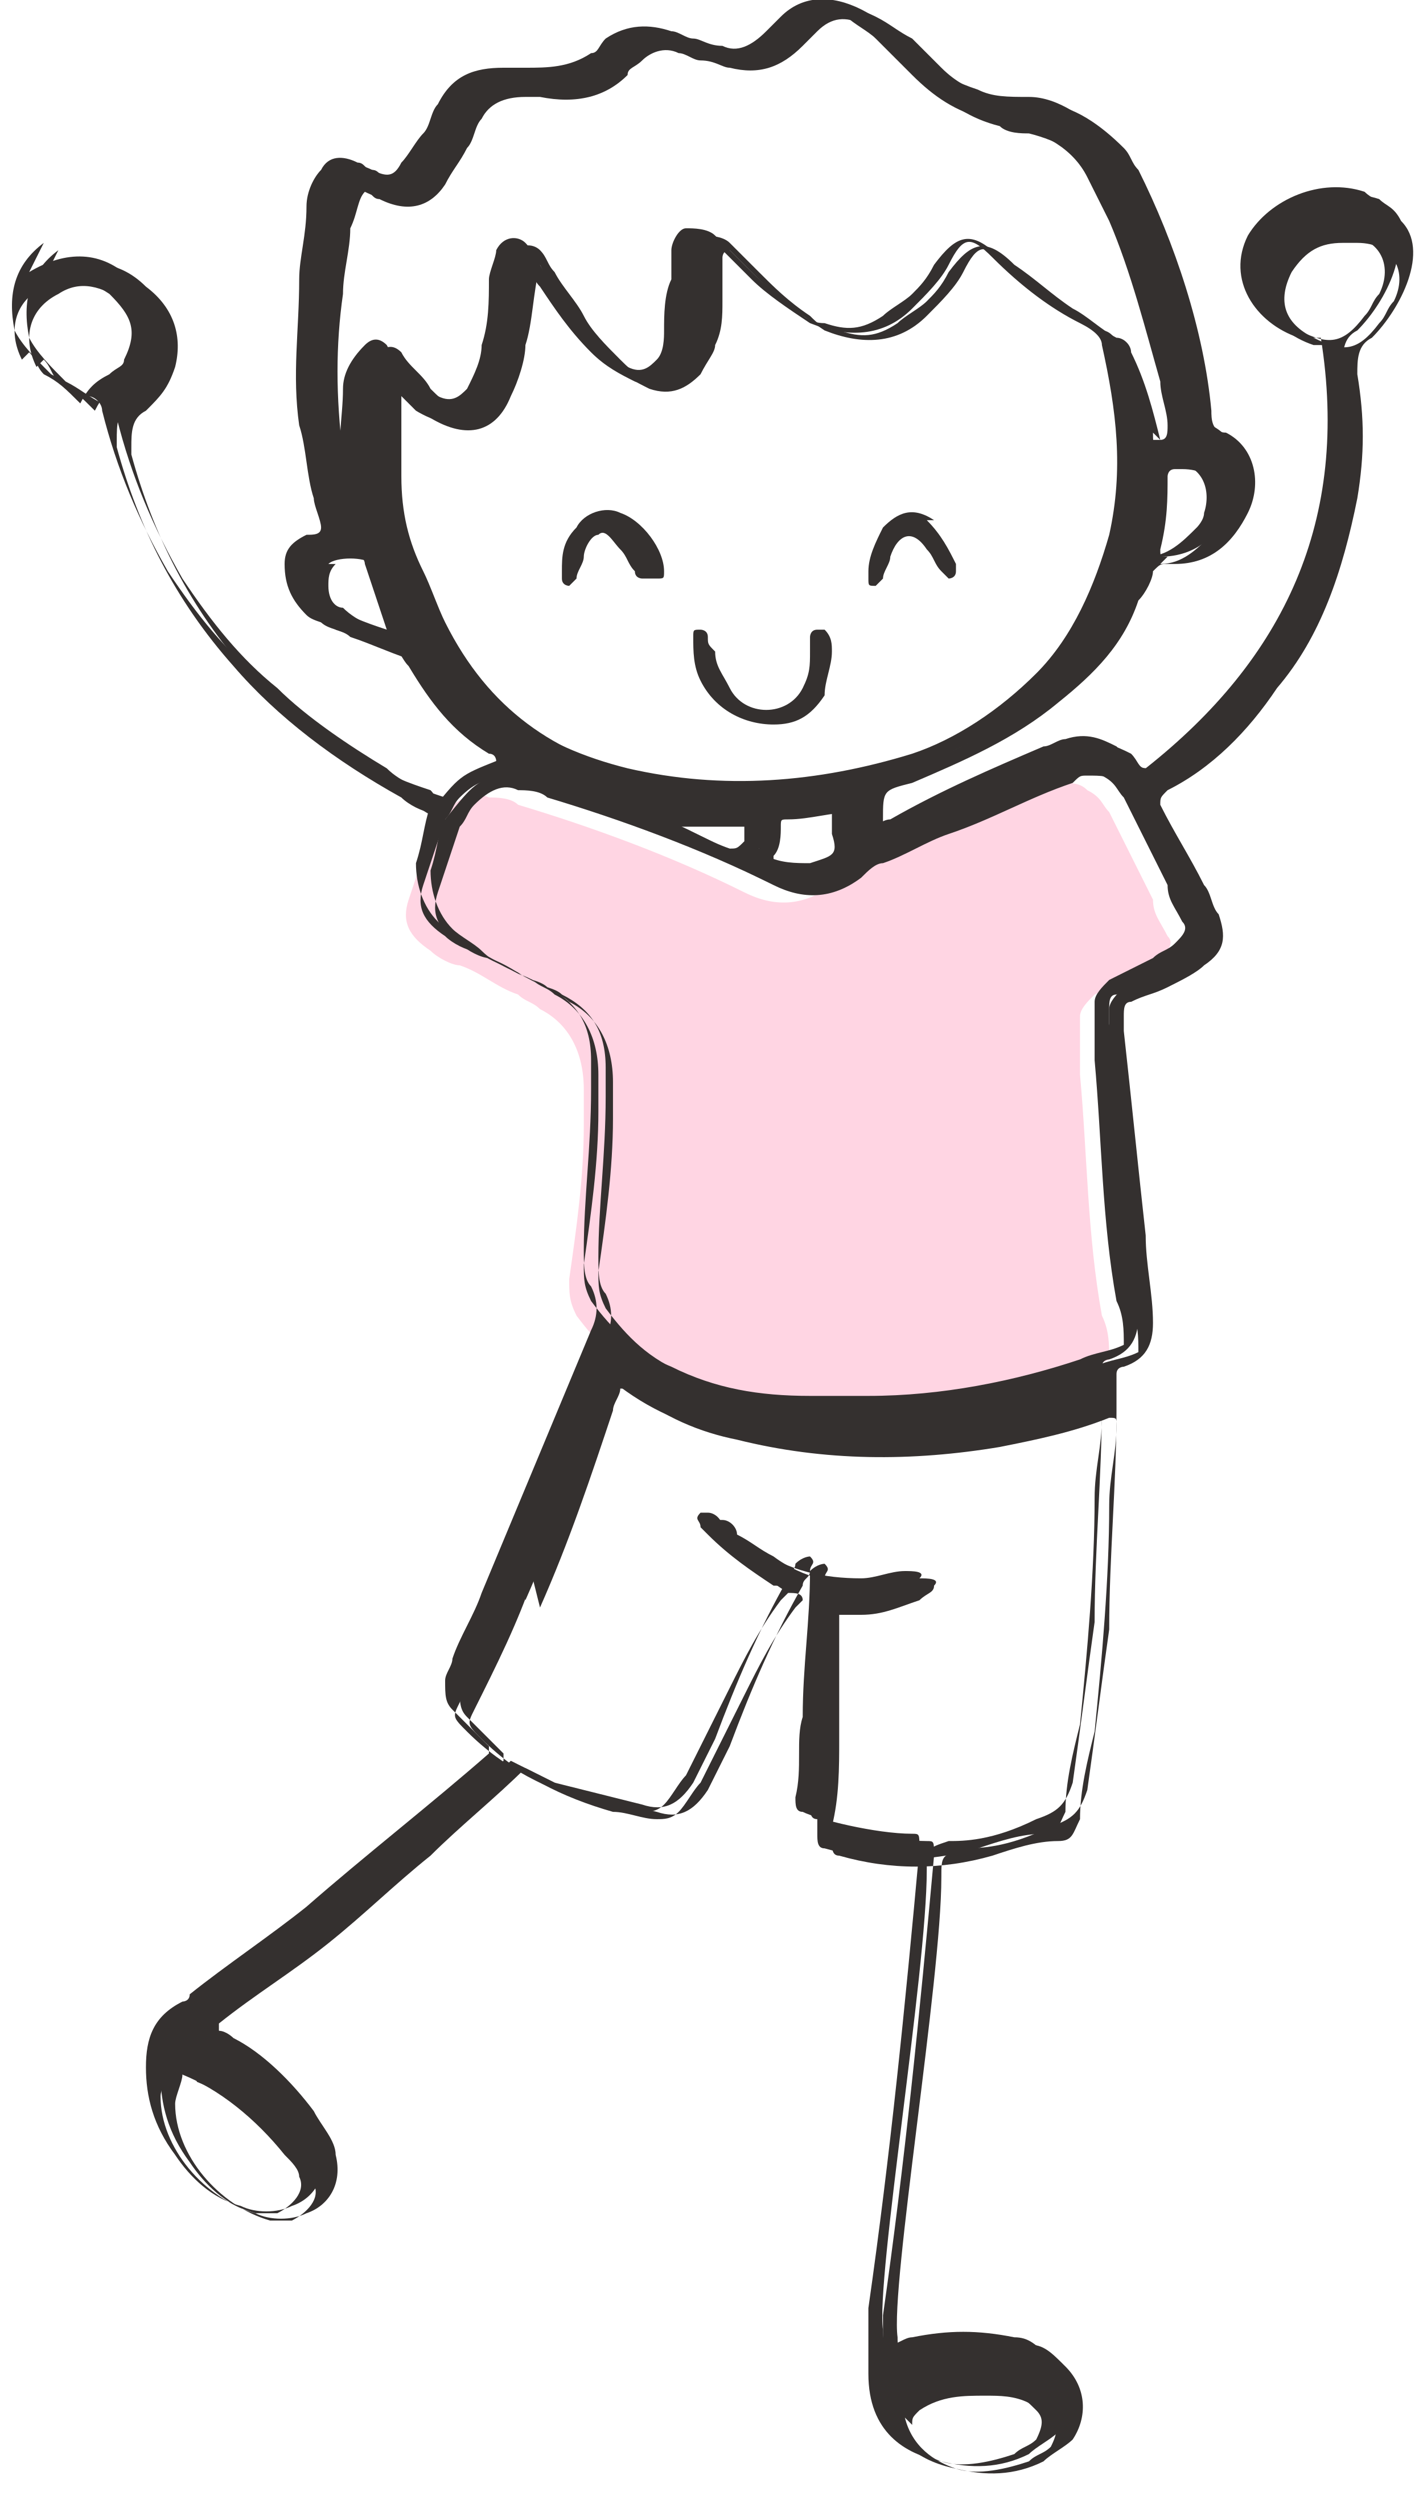 <?xml version="1.0" encoding="UTF-8"?>
<!DOCTYPE svg PUBLIC "-//W3C//DTD SVG 1.1//EN" "http://www.w3.org/Graphics/SVG/1.1/DTD/svg11.dtd">
<!-- Creator: CorelDRAW 2021 (64-Bit) -->
<svg xmlns="http://www.w3.org/2000/svg" xml:space="preserve" width="3.12mm" height="5.481mm" version="1.1" style="shape-rendering:geometricPrecision; text-rendering:geometricPrecision; image-rendering:optimizeQuality; fill-rule:evenodd; clip-rule:evenodd"
viewBox="0 0 1.95 3.42"
 xmlns:xlink="http://www.w3.org/1999/xlink"
 xmlns:xodm="http://www.corel.com/coreldraw/odm/2003">
 <defs>
  <style type="text/css">
   <![CDATA[
    .fil1 {fill:#34302F;fill-rule:nonzero}
    .fil0 {fill:#FFD5E3;fill-rule:nonzero}
   ]]>
  </style>
 </defs>
 <g id="Layer_x0020_1">
  <path class="fil0" d="M0.59 1.3c0.01,0.01 0.03,0.02 0.04,0.02 0.03,0.01 0.05,0.03 0.08,0.04 0.01,0.01 0.02,0.01 0.03,0.02 0.04,0.02 0.06,0.06 0.06,0.11 0,0.02 0,0.03 0,0.05 -0,0.07 -0.01,0.14 -0.02,0.21 -0,0.02 0,0.03 0.01,0.05 0.03,0.04 0.06,0.07 0.11,0.09 0.06,0.03 0.12,0.04 0.19,0.04 0.03,0 0.05,0 0.08,0 0.1,0 0.2,-0.02 0.29,-0.05 0.02,-0.01 0.04,-0.01 0.06,-0.02 0,-0.02 -0,-0.04 -0.01,-0.06 -0.02,-0.11 -0.02,-0.22 -0.03,-0.33 -0,-0.03 -0,-0.05 -0,-0.08 0,-0.01 0.01,-0.02 0.02,-0.03 0.02,-0.01 0.04,-0.02 0.06,-0.03 0.01,-0.01 0.02,-0.01 0.03,-0.02 0.01,-0.01 0.02,-0.02 0.01,-0.03 -0.01,-0.02 -0.02,-0.03 -0.02,-0.05 -0.02,-0.04 -0.04,-0.08 -0.06,-0.12 -0.01,-0.01 -0.01,-0.02 -0.03,-0.03 -0.01,-0.01 -0.02,-0.01 -0.04,-0.01 -0.01,0 -0.01,0 -0.02,0.01 -0.06,0.02 -0.11,0.05 -0.17,0.07 -0.03,0.01 -0.06,0.03 -0.09,0.04 -0.01,0 -0.02,0.01 -0.03,0.02 -0.04,0.03 -0.08,0.03 -0.12,0.01 -0.1,-0.05 -0.21,-0.09 -0.31,-0.12 -0.01,-0.01 -0.03,-0.01 -0.04,-0.01 -0.02,-0.01 -0.04,0 -0.06,0.02 -0.01,0.01 -0.01,0.02 -0.02,0.03 -0.01,0.03 -0.02,0.06 -0.03,0.09 -0.01,0.03 -0,0.05 0.03,0.07z"/>
  <path class="fil1" d="M0.06 0.38c0.05,-0.03 0.1,-0.03 0.14,0.01 0.04,0.03 0.05,0.07 0.04,0.11 -0.01,0.03 -0.02,0.04 -0.04,0.06 -0.02,0.01 -0.02,0.03 -0.02,0.05 0,0 0,0.01 0,0.01 0.03,0.11 0.08,0.21 0.16,0.3 0.06,0.07 0.14,0.13 0.23,0.18 0.01,0.01 0.03,0.02 0.04,0.02 0.04,-0.05 0.04,-0.05 0.09,-0.07 -0,-0 -0,-0.01 -0.01,-0.01 -0.05,-0.03 -0.08,-0.07 -0.11,-0.12 -0.01,-0.01 -0.01,-0.02 -0.02,-0.02 -0.03,-0.01 -0.05,-0.02 -0.08,-0.03 -0.01,-0.01 -0.03,-0.01 -0.04,-0.02 -0.02,-0.02 -0.03,-0.04 -0.03,-0.07 0,-0.02 0.01,-0.03 0.03,-0.04 0.01,-0 0.02,-0 0.02,-0.01 -0,-0.01 -0.01,-0.03 -0.01,-0.04 -0.01,-0.03 -0.01,-0.07 -0.02,-0.1 -0.01,-0.07 -0,-0.13 0,-0.2 0,-0.03 0.01,-0.06 0.01,-0.1 0,-0.02 0.01,-0.04 0.02,-0.05 0.01,-0.02 0.03,-0.02 0.05,-0.01 0.01,0 0.01,0.01 0.02,0.01 0.02,0.01 0.03,0.01 0.04,-0.01 0.01,-0.01 0.02,-0.03 0.03,-0.04 0.01,-0.01 0.01,-0.03 0.02,-0.04 0.02,-0.04 0.05,-0.05 0.09,-0.05 0.01,0 0.02,0 0.03,0 0.03,0 0.06,-0 0.09,-0.02 0.01,-0 0.01,-0.01 0.02,-0.02 0.03,-0.02 0.06,-0.02 0.09,-0.01 0.01,0 0.02,0.01 0.03,0.01 0.01,0 0.02,0.01 0.04,0.01 0.02,0.01 0.04,0 0.06,-0.02 0.01,-0.01 0.01,-0.01 0.02,-0.02 0.03,-0.03 0.07,-0.03 0.11,-0.01 0.02,0.01 0.03,0.02 0.05,0.03 0.01,0.01 0.03,0.03 0.04,0.04 0.02,0.02 0.04,0.03 0.07,0.04 0.02,0.01 0.04,0.01 0.07,0.01 0.04,0 0.08,0.03 0.11,0.06 0.01,0.01 0.01,0.02 0.02,0.03 0.05,0.1 0.09,0.22 0.1,0.33 0,0.01 0,0.03 0.02,0.03 0.04,0.02 0.05,0.07 0.03,0.11 -0.02,0.04 -0.05,0.07 -0.1,0.07 -0,0 -0.01,0 -0.01,0 -0.01,-0 -0.01,0 -0.02,0.01 -0,0.01 -0.01,0.03 -0.02,0.04 -0.02,0.06 -0.06,0.1 -0.11,0.14 -0.06,0.05 -0.13,0.08 -0.2,0.11 -0.04,0.01 -0.04,0.01 -0.04,0.05 0,0.01 -0,0.01 0,0.02 0.01,0 0.02,-0.01 0.03,-0.01 0.07,-0.04 0.14,-0.07 0.21,-0.1 0.01,-0 0.02,-0.01 0.03,-0.01 0.03,-0.01 0.05,-0 0.07,0.01 0.01,0.01 0.01,0.02 0.02,0.02 0,0 0.01,0.01 0.02,0.01 0.19,-0.15 0.28,-0.34 0.24,-0.59 -0.01,-0 -0.02,-0 -0.03,-0 -0.06,-0.02 -0.1,-0.08 -0.07,-0.14 0.03,-0.05 0.1,-0.08 0.16,-0.06 0.01,0.01 0.02,0.01 0.03,0.03 0.02,0.02 0.02,0.05 0.01,0.08 -0.01,0.03 -0.03,0.06 -0.05,0.08 -0.02,0.01 -0.02,0.03 -0.02,0.05 0.01,0.06 0.01,0.11 -0,0.17 -0.02,0.1 -0.05,0.19 -0.11,0.26 -0.04,0.06 -0.09,0.11 -0.15,0.14 -0.01,0.01 -0.01,0.01 -0.01,0.02 0.02,0.04 0.04,0.07 0.06,0.11 0.01,0.01 0.01,0.03 0.02,0.04 0.01,0.03 0.01,0.05 -0.02,0.07 -0.01,0.01 -0.03,0.02 -0.05,0.03 -0.02,0.01 -0.03,0.01 -0.05,0.02 -0.01,0 -0.01,0.01 -0.01,0.02 0,0.01 0,0.01 0,0.02 0.01,0.09 0.02,0.19 0.03,0.28 0,0.04 0.01,0.08 0.01,0.12 0,0.03 -0.01,0.05 -0.04,0.06 -0,0 -0.01,0 -0.01,0.01 0,0.02 0,0.03 -0,0.05 -0,0.1 -0.01,0.2 -0.01,0.3 -0.01,0.07 -0.02,0.15 -0.03,0.22 -0.01,0.03 -0.02,0.04 -0.05,0.05 -0.06,0.03 -0.1,0.03 -0.12,0.03 -0.03,0.01 -0.03,0.01 -0.03,0.04 0,0.14 -0.07,0.56 -0.06,0.63 0,0.01 -0,0.02 0.01,0.02 0.01,-0 0.02,-0.01 0.03,-0.01 0.05,-0.01 0.09,-0.01 0.14,0 0.02,0 0.03,0.01 0.05,0.03 0.03,0.03 0.03,0.07 0.01,0.1 -0.01,0.01 -0.03,0.02 -0.04,0.03 -0.04,0.02 -0.08,0.02 -0.12,0.01 -0.05,-0.01 -0.1,-0.04 -0.1,-0.12 0,-0.01 -0,-0.01 -0,-0.02 -0,-0.02 -0,-0.05 0,-0.07 0.03,-0.21 0.05,-0.41 0.07,-0.63 0,-0.02 0,-0.02 -0.01,-0.02 -0.05,-0 -0.13,-0.02 -0.15,-0.03 -0.01,-0 -0.01,-0.01 -0.01,-0.02 0.01,-0.04 0,-0.08 0.01,-0.11 0,-0.07 0.01,-0.13 0.01,-0.2 0,-0.01 0.01,-0.01 -0,-0.02 -0,-0 -0.01,0 -0.02,0.01 -0,0.01 -0.01,0.01 -0.01,0.02 -0.04,0.07 -0.07,0.14 -0.1,0.22 -0.01,0.02 -0.02,0.04 -0.03,0.06 -0.02,0.03 -0.04,0.04 -0.07,0.03 -0.04,-0.01 -0.08,-0.02 -0.12,-0.03 -0.02,-0.01 -0.04,-0.02 -0.06,-0.03 -0.04,0.04 -0.09,0.08 -0.13,0.12 -0.05,0.04 -0.09,0.08 -0.14,0.12 -0.05,0.04 -0.1,0.07 -0.15,0.11 0,0 0,0 0,0.01 0.01,0 0.02,0.01 0.02,0.01 0.04,0.02 0.08,0.06 0.11,0.1 0.01,0.02 0.03,0.04 0.03,0.06 0.01,0.04 -0.01,0.07 -0.04,0.08 -0.02,0.01 -0.05,0.01 -0.07,0 -0.04,-0.01 -0.07,-0.04 -0.09,-0.07 -0.03,-0.04 -0.04,-0.08 -0.04,-0.12 0,-0.04 0.01,-0.07 0.05,-0.09 0,-0 0.01,-0 0.01,-0.01 0.05,-0.04 0.11,-0.08 0.16,-0.12 0.08,-0.07 0.17,-0.14 0.25,-0.21 0,-0 0,-0 -0,-0.01 -0.01,-0.01 -0.03,-0.03 -0.05,-0.05 -0.01,-0.01 -0.01,-0.02 -0.01,-0.04 0,-0.01 0.01,-0.02 0.01,-0.03 0.01,-0.03 0.03,-0.06 0.04,-0.09 0.05,-0.12 0.1,-0.24 0.15,-0.36 0.01,-0.02 0.01,-0.04 -0,-0.06 -0.01,-0.01 -0.01,-0.03 -0.01,-0.05 0,-0.07 0.01,-0.14 0.01,-0.22 0,-0.01 0,-0.03 0,-0.04 0,-0.05 -0.02,-0.08 -0.06,-0.1 -0.01,-0.01 -0.03,-0.01 -0.04,-0.02 -0.02,-0.01 -0.05,-0.02 -0.07,-0.04 -0.01,-0.01 -0.03,-0.02 -0.04,-0.03 -0.02,-0.02 -0.03,-0.05 -0.03,-0.08 0.01,-0.03 0.01,-0.05 0.02,-0.08 0,-0.01 0.01,-0.01 0,-0.02 -0.03,-0.01 -0.06,-0.02 -0.08,-0.04 -0.05,-0.03 -0.11,-0.07 -0.15,-0.11 -0.05,-0.04 -0.09,-0.09 -0.13,-0.15 -0.04,-0.07 -0.07,-0.14 -0.09,-0.22 -0,-0.01 -0.01,-0.02 -0.02,-0.02 -0.02,-0.01 -0.03,-0.02 -0.05,-0.03 -0.02,-0.02 -0.04,-0.04 -0.05,-0.06 -0.01,-0.05 0,-0.09 0.04,-0.12zm1.83 0.06c0.01,-0.01 0.01,-0.02 0.02,-0.03 0.02,-0.04 -0,-0.08 -0.05,-0.08 -0,-0 -0.01,-0 -0.02,-0 -0.03,0 -0.05,0.01 -0.07,0.04 -0.02,0.04 -0.01,0.07 0.03,0.09 0.04,0.02 0.06,0.02 0.09,-0.02zm-0.65 2.87c0.01,0.04 0.04,0.06 0.07,0.07 0.03,0.01 0.07,0 0.1,-0.01 0.01,-0.01 0.02,-0.01 0.03,-0.02 0.01,-0.02 0.01,-0.03 -0,-0.04 -0.01,-0.01 -0.02,-0.02 -0.03,-0.02 -0.02,-0.01 -0.04,-0.01 -0.06,-0.01 -0.03,-0 -0.06,0 -0.09,0.02 -0.01,0.01 -0.01,0.01 -0.01,0.02zm-0.98 -0.48c-0.01,-0 -0.01,-0 -0.01,0.01 -0,0.01 -0.01,0.03 -0.01,0.04 -0,0.07 0.06,0.14 0.13,0.16 0.01,0 0.02,0 0.03,-0 0.02,-0.01 0.04,-0.03 0.03,-0.05 -0,-0.01 -0.01,-0.02 -0.02,-0.03 -0.04,-0.05 -0.09,-0.09 -0.14,-0.11zm0.2 -2.06c-0.01,0.01 -0.01,0.02 -0.01,0.03 0,0.02 0.01,0.03 0.02,0.03 0.02,0.02 0.05,0.03 0.08,0.04 -0.01,-0.03 -0.02,-0.06 -0.03,-0.09 -0,-0 -0,-0.01 -0.01,-0.01 -0.01,-0.01 -0.05,-0.01 -0.06,-0zm0.05 -0.05c-0,-0 0,-0 -0,-0 -0,-0 -0,-0 -0,0 0,0 0,0 0,0zm1.08 0.05c0.03,-0 0.05,-0.02 0.07,-0.04 0,-0 0.01,-0.01 0.01,-0.02 0.01,-0.03 -0,-0.07 -0.05,-0.07 -0,0 -0.01,0 -0.01,0 -0.01,0 -0.01,0.01 -0.01,0.01 0,0.03 -0,0.06 -0.01,0.1 -0,0.01 0,0.01 0.01,0.01zm-0.01 -0.18c0,0.02 0,0.02 0.03,0.02 0,-0 0,-0 0,-0 0.01,-0 0.01,-0.01 0.01,-0.02 -0,-0.02 -0.01,-0.04 -0.01,-0.06 -0.02,-0.07 -0.04,-0.15 -0.07,-0.22 -0.01,-0.02 -0.02,-0.04 -0.03,-0.06 -0.02,-0.04 -0.06,-0.06 -0.1,-0.07 -0.01,-0 -0.03,-0 -0.04,-0.01 -0.04,-0.01 -0.07,-0.03 -0.1,-0.06 -0.02,-0.02 -0.03,-0.03 -0.05,-0.05 -0.01,-0.01 -0.03,-0.02 -0.04,-0.03 -0.02,-0.01 -0.04,-0.01 -0.06,0.01 -0.01,0.01 -0.01,0.01 -0.02,0.02 -0.03,0.03 -0.06,0.04 -0.1,0.03 -0.01,-0 -0.02,-0.01 -0.04,-0.01 -0.01,-0 -0.02,-0.01 -0.03,-0.01 -0.02,-0.01 -0.04,-0 -0.05,0.01 -0.01,0.01 -0.02,0.01 -0.02,0.02 -0.03,0.03 -0.07,0.04 -0.12,0.03 -0.01,-0 -0.01,-0 -0.02,-0 -0.03,-0 -0.05,0.01 -0.06,0.03 -0.01,0.01 -0.01,0.03 -0.02,0.04 -0.01,0.02 -0.02,0.03 -0.03,0.05 -0.02,0.03 -0.05,0.04 -0.09,0.02 -0.01,-0 -0.01,-0.01 -0.02,-0.01 -0.01,0.01 -0.01,0.03 -0.02,0.05 -0,0.03 -0.01,0.06 -0.01,0.09 -0.01,0.07 -0.01,0.14 0,0.22 0,0.02 0.01,0.04 0.01,0.05 0,0.01 0.01,0.02 0.01,0.03 -0,-0.01 -0,-0.02 -0,-0.04 -0.01,-0.04 -0,-0.08 0,-0.12 0,-0.02 0.01,-0.04 0.03,-0.06 0.01,-0.01 0.02,-0.01 0.03,0 0.01,0.02 0.03,0.03 0.04,0.05 0.01,0.01 0.02,0.02 0.03,0.02 0.02,0.01 0.03,0 0.04,-0.01 0.01,-0.02 0.02,-0.04 0.02,-0.06 0.01,-0.03 0.01,-0.06 0.01,-0.09 0,-0.01 0.01,-0.03 0.01,-0.04 0.01,-0.02 0.03,-0.02 0.04,-0.01 0.01,0.01 0.01,0.02 0.02,0.03 0.01,0.02 0.03,0.04 0.04,0.06 0.01,0.02 0.03,0.04 0.05,0.06 0.01,0.01 0.02,0.02 0.03,0.02 0.02,0.01 0.03,0 0.04,-0.01 0.01,-0.01 0.01,-0.03 0.01,-0.04 0,-0.02 0,-0.05 0.01,-0.07 0,-0.01 0,-0.03 0,-0.04 0,-0.01 0.01,-0.03 0.02,-0.03 0.01,-0 0.03,0 0.04,0.01 0.01,0.01 0.02,0.02 0.04,0.04 0.02,0.02 0.04,0.04 0.07,0.06 0.01,0.01 0.02,0.02 0.04,0.02 0.03,0.01 0.05,0.01 0.08,-0.01 0.01,-0.01 0.03,-0.02 0.04,-0.03 0.01,-0.01 0.02,-0.02 0.03,-0.04 0.03,-0.04 0.05,-0.05 0.09,-0.01 0.03,0.02 0.05,0.04 0.08,0.06 0.02,0.01 0.04,0.03 0.06,0.04 0.01,0 0.02,0.01 0.02,0.02 0.02,0.04 0.03,0.08 0.04,0.12zm-0.31 0.45c0.06,-0.02 0.12,-0.06 0.17,-0.11 0.05,-0.05 0.08,-0.12 0.1,-0.19 0.02,-0.09 0.01,-0.17 -0.01,-0.26 -0,-0.01 -0.01,-0.02 -0.03,-0.03 -0.04,-0.02 -0.08,-0.05 -0.12,-0.09 -0.03,-0.03 -0.04,-0.03 -0.06,0.01 -0.01,0.02 -0.03,0.04 -0.05,0.06 -0.04,0.04 -0.09,0.04 -0.14,0.02 -0.03,-0.02 -0.06,-0.04 -0.08,-0.06 -0.01,-0.01 -0.02,-0.02 -0.04,-0.04 -0,-0 -0.01,-0.01 -0.01,-0.01 -0.01,0 -0.01,0.01 -0.01,0.01 -0,0.02 -0,0.04 -0,0.06 -0,0.02 -0,0.04 -0.01,0.06 -0,0.01 -0.01,0.02 -0.02,0.04 -0.02,0.02 -0.04,0.03 -0.07,0.02 -0.02,-0.01 -0.04,-0.02 -0.06,-0.04 -0.03,-0.03 -0.05,-0.06 -0.07,-0.09 -0.01,-0.01 -0.01,-0.02 -0.02,-0.04 -0.01,0.04 -0.01,0.08 -0.02,0.11 -0,0.02 -0.01,0.05 -0.02,0.07 -0.02,0.05 -0.06,0.06 -0.11,0.03 -0.01,-0.01 -0.02,-0.02 -0.03,-0.03 -0,-0 -0.01,-0.01 -0.01,-0.01 -0,0 -0,0.01 -0,0.01 -0,0.04 -0,0.07 -0,0.11 0,0.05 0.01,0.09 0.03,0.13 0.01,0.02 0.02,0.05 0.03,0.07 0.06,0.12 0.15,0.18 0.27,0.21 0.13,0.03 0.26,0.02 0.39,-0.02zm-0.34 0.09c0.03,0.01 0.06,0.03 0.09,0.04 0.01,0 0.01,0 0.02,-0.01 0,-0.01 0,-0.02 0,-0.02 0,-0.01 -0,-0.01 -0.01,-0.01 -0.03,-0 -0.07,-0 -0.1,-0 -0,0 -0,0 -0,0.01zm0.24 -0.02c-0.03,0 -0.06,0.01 -0.09,0.01 -0.01,0 -0.01,0 -0.01,0.01 -0,0.01 -0,0.03 -0.01,0.04 -0,0.01 0,0.01 0.01,0.01 0.02,0.01 0.04,0.01 0.06,0.01 0.03,-0.01 0.04,-0.01 0.03,-0.04 -0,-0.01 -0,-0.03 -0,-0.04zm-0.44 1.05c-0.02,0.06 -0.05,0.12 -0.08,0.18 -0.01,0.02 -0.01,0.02 0.01,0.04 0.05,0.05 0.11,0.08 0.18,0.1 0.02,0 0.04,0.01 0.06,0.01 0.01,0 0.02,-0 0.03,-0.01 0.01,-0.01 0.02,-0.03 0.03,-0.04 0.02,-0.04 0.04,-0.08 0.06,-0.12 0.02,-0.04 0.04,-0.08 0.07,-0.12 0,-0 0.01,-0.01 0.01,-0.01 -0,-0.01 -0.01,-0.01 -0.02,-0.01 -0.03,-0.02 -0.06,-0.04 -0.09,-0.07 -0,-0 -0.01,-0.01 -0.01,-0.01 -0,-0.01 -0.01,-0.01 -0,-0.02 0,-0 0.01,-0 0.01,-0 0.01,0 0.02,0.01 0.02,0.02 0.02,0.01 0.03,0.02 0.05,0.03 0.04,0.03 0.09,0.04 0.14,0.04 0.02,-0 0.04,-0.01 0.06,-0.01 0.01,-0 0.03,0 0.02,0.01 -0,0.01 -0.01,0.01 -0.02,0.02 -0.03,0.01 -0.05,0.02 -0.08,0.02 -0.01,-0 -0.02,-0 -0.03,-0 0,0.06 0,0.12 -0,0.17 -0,0.04 -0,0.08 -0.01,0.12 -0,0.01 -0,0.01 -0,0.02 -0,0.01 0,0.02 0.01,0.02 0.07,0.02 0.14,0.02 0.21,0 0.03,-0.01 0.06,-0.02 0.09,-0.02 0.02,-0 0.02,-0.01 0.03,-0.03 0,-0.04 0.01,-0.08 0.02,-0.12 0.01,-0.1 0.02,-0.21 0.02,-0.31 0,-0.04 0.01,-0.07 0.01,-0.11 0,-0.01 -0,-0.01 -0.01,-0.01 -0.05,0.02 -0.1,0.03 -0.15,0.04 -0.12,0.02 -0.24,0.02 -0.36,-0.01 -0.05,-0.01 -0.1,-0.03 -0.15,-0.07 -0,-0 -0,-0 -0.01,-0 -0,0.01 -0.01,0.02 -0.01,0.03 -0.03,0.09 -0.06,0.18 -0.1,0.27zm-0.1 -0.87c0.01,0.01 0.03,0.02 0.04,0.02 0.03,0.01 0.05,0.03 0.08,0.04 0.01,0.01 0.02,0.01 0.03,0.02 0.04,0.02 0.06,0.06 0.06,0.11 0,0.02 0,0.03 0,0.05 -0,0.07 -0.01,0.14 -0.02,0.21 -0,0.02 0,0.03 0.01,0.05 0.03,0.04 0.06,0.07 0.11,0.09 0.06,0.03 0.12,0.04 0.19,0.04 0.03,0 0.05,0 0.08,0 0.1,0 0.2,-0.02 0.29,-0.05 0.02,-0.01 0.04,-0.01 0.06,-0.02 0,-0.02 -0,-0.04 -0.01,-0.06 -0.02,-0.11 -0.02,-0.22 -0.03,-0.33 -0,-0.03 -0,-0.05 -0,-0.08 0,-0.01 0.01,-0.02 0.02,-0.03 0.02,-0.01 0.04,-0.02 0.06,-0.03 0.01,-0.01 0.02,-0.01 0.03,-0.02 0.01,-0.01 0.02,-0.02 0.01,-0.03 -0.01,-0.02 -0.02,-0.03 -0.02,-0.05 -0.02,-0.04 -0.04,-0.08 -0.06,-0.12 -0.01,-0.01 -0.01,-0.02 -0.03,-0.03 -0.01,-0.01 -0.02,-0.01 -0.04,-0.01 -0.01,0 -0.01,0 -0.02,0.01 -0.06,0.02 -0.11,0.05 -0.17,0.07 -0.03,0.01 -0.06,0.03 -0.09,0.04 -0.01,0 -0.02,0.01 -0.03,0.02 -0.04,0.03 -0.08,0.03 -0.12,0.01 -0.1,-0.05 -0.21,-0.09 -0.31,-0.12 -0.01,-0.01 -0.03,-0.01 -0.04,-0.01 -0.02,-0.01 -0.04,0 -0.06,0.02 -0.01,0.01 -0.01,0.02 -0.02,0.03 -0.01,0.03 -0.02,0.06 -0.03,0.09 -0.01,0.03 -0,0.05 0.03,0.07zm-0.57 -0.8c0.01,0.01 0.01,0.02 0.02,0.03 0.02,0.01 0.03,0.02 0.05,0.04 0.01,-0.02 0.02,-0.03 0.04,-0.04 0.01,-0.01 0.02,-0.01 0.02,-0.02 0.02,-0.04 0.01,-0.06 -0.02,-0.09 -0.03,-0.02 -0.06,-0.03 -0.09,-0.01 -0.04,0.02 -0.05,0.06 -0.03,0.1z"/>
  <path class="fil1" d="M0.96 0.93c-0.01,-0.02 -0.01,-0.04 -0.01,-0.06 0,-0.01 0,-0.01 0.01,-0.01 0,-0 0.01,0 0.01,0.01 0,0.01 0,0.01 0.01,0.02 0,0.02 0.01,0.03 0.02,0.05 0.01,0.02 0.03,0.03 0.05,0.03 0.02,0 0.04,-0.01 0.05,-0.03 0.01,-0.02 0.01,-0.03 0.01,-0.05 -0,-0.01 -0,-0.01 0,-0.02 0,-0 0,-0.01 0.01,-0.01 0,0 0.01,0 0.01,0 0.01,0.01 0.01,0.02 0.01,0.03 0,0.02 -0.01,0.04 -0.01,0.06 -0.02,0.03 -0.04,0.04 -0.07,0.04 -0.04,-0 -0.08,-0.02 -0.1,-0.06z"/>
  <path class="fil1" d="M0.88 0.79c-0,0 -0.01,-0 -0.01,-0.01 -0.01,-0.01 -0.01,-0.02 -0.02,-0.03 -0.01,-0.01 -0.02,-0.03 -0.03,-0.02 -0.01,0 -0.02,0.02 -0.02,0.03 -0,0.01 -0.01,0.02 -0.01,0.03 -0,0 -0.01,0.01 -0.01,0.01 -0,-0 -0.01,-0 -0.01,-0.01 -0,-0 -0,-0.01 -0,-0.01 0,-0.02 0,-0.04 0.02,-0.06 0.01,-0.02 0.04,-0.03 0.06,-0.02 0.03,0.01 0.06,0.05 0.06,0.08 0,0.01 -0,0.01 -0.01,0.01z"/>
  <path class="fil1" d="M1.27 0.71c0.02,0.02 0.03,0.04 0.04,0.06 0,0 0,0.01 -0,0.01 -0,0.01 -0.01,0.01 -0.01,0.01 -0,-0 -0.01,-0.01 -0.01,-0.01 -0.01,-0.01 -0.01,-0.02 -0.02,-0.03 -0.02,-0.03 -0.04,-0.02 -0.05,0.01 -0,0.01 -0.01,0.02 -0.01,0.03 -0,0 -0.01,0.01 -0.01,0.01 -0.01,-0 -0.01,-0 -0.01,-0.01 -0,-0 -0,-0.01 -0,-0.01 0,-0.02 0.01,-0.04 0.02,-0.06 0.02,-0.02 0.04,-0.03 0.07,-0.01z"/>
  <path class="fil1" d="M0.04 0.37c0.05,-0.03 0.1,-0.03 0.14,0.01 0.04,0.03 0.05,0.07 0.04,0.11 -0.01,0.03 -0.02,0.04 -0.04,0.06 -0.02,0.01 -0.02,0.03 -0.02,0.05 0,0 0,0.01 0,0.01 0.03,0.11 0.08,0.21 0.16,0.3 0.06,0.07 0.14,0.13 0.23,0.18 0.01,0.01 0.03,0.02 0.04,0.02 0.04,-0.05 0.04,-0.05 0.09,-0.07 -0,-0 -0,-0.01 -0.01,-0.01 -0.05,-0.03 -0.08,-0.07 -0.11,-0.12 -0.01,-0.01 -0.01,-0.02 -0.02,-0.02 -0.03,-0.01 -0.05,-0.02 -0.08,-0.03 -0.01,-0.01 -0.03,-0.01 -0.04,-0.02 -0.02,-0.02 -0.03,-0.04 -0.03,-0.07 0,-0.02 0.01,-0.03 0.03,-0.04 0.01,-0 0.02,-0 0.02,-0.01 -0,-0.01 -0.01,-0.03 -0.01,-0.04 -0.01,-0.03 -0.01,-0.07 -0.02,-0.1 -0.01,-0.07 -0,-0.13 0,-0.2 0,-0.03 0.01,-0.06 0.01,-0.1 0,-0.02 0.01,-0.04 0.02,-0.05 0.01,-0.02 0.03,-0.02 0.05,-0.01 0.01,0 0.01,0.01 0.02,0.01 0.02,0.01 0.03,0.01 0.04,-0.01 0.01,-0.01 0.02,-0.03 0.03,-0.04 0.01,-0.01 0.01,-0.03 0.02,-0.04 0.02,-0.04 0.05,-0.05 0.09,-0.05 0.01,0 0.02,0 0.03,0 0.03,0 0.06,-0 0.09,-0.02 0.01,-0 0.01,-0.01 0.02,-0.02 0.03,-0.02 0.06,-0.02 0.09,-0.01 0.01,0 0.02,0.01 0.03,0.01 0.01,0 0.02,0.01 0.04,0.01 0.02,0.01 0.04,0 0.06,-0.02 0.01,-0.01 0.01,-0.01 0.02,-0.02 0.03,-0.03 0.07,-0.03 0.11,-0.01 0.02,0.01 0.03,0.02 0.05,0.03 0.01,0.01 0.03,0.03 0.04,0.04 0.02,0.02 0.04,0.03 0.07,0.04 0.02,0.01 0.04,0.01 0.07,0.01 0.04,0 0.08,0.03 0.11,0.06 0.01,0.01 0.01,0.02 0.02,0.03 0.05,0.1 0.09,0.22 0.1,0.33 0,0.01 0,0.03 0.02,0.03 0.04,0.02 0.05,0.07 0.03,0.11 -0.02,0.04 -0.05,0.07 -0.1,0.07 -0,0 -0.01,0 -0.01,0 -0.01,-0 -0.01,0 -0.02,0.01 -0,0.01 -0.01,0.03 -0.02,0.04 -0.02,0.06 -0.06,0.1 -0.11,0.14 -0.06,0.05 -0.13,0.08 -0.2,0.11 -0.04,0.01 -0.04,0.01 -0.04,0.05 0,0.01 -0,0.01 0,0.02 0.01,0 0.02,-0.01 0.03,-0.01 0.07,-0.04 0.14,-0.07 0.21,-0.1 0.01,-0 0.02,-0.01 0.03,-0.01 0.03,-0.01 0.05,-0 0.07,0.01 0.01,0.01 0.01,0.02 0.02,0.02 0,0 0.01,0.01 0.02,0.01 0.19,-0.15 0.28,-0.34 0.24,-0.59 -0.01,-0 -0.02,-0 -0.03,-0 -0.06,-0.02 -0.1,-0.08 -0.07,-0.14 0.03,-0.05 0.1,-0.08 0.16,-0.06 0.01,0.01 0.02,0.01 0.03,0.03 0.02,0.02 0.02,0.05 0.01,0.08 -0.01,0.03 -0.03,0.06 -0.05,0.08 -0.02,0.01 -0.02,0.03 -0.02,0.05 0.01,0.06 0.01,0.11 -0,0.17 -0.02,0.1 -0.05,0.19 -0.11,0.26 -0.04,0.06 -0.09,0.11 -0.15,0.14 -0.01,0.01 -0.01,0.01 -0.01,0.02 0.02,0.04 0.04,0.07 0.06,0.11 0.01,0.01 0.01,0.03 0.02,0.04 0.01,0.03 0.01,0.05 -0.02,0.07 -0.01,0.01 -0.03,0.02 -0.05,0.03 -0.02,0.01 -0.03,0.01 -0.05,0.02 -0.01,0 -0.01,0.01 -0.01,0.02 0,0.01 0,0.01 0,0.02 0.01,0.09 0.02,0.19 0.03,0.28 0,0.04 0.01,0.08 0.01,0.12 0,0.03 -0.01,0.05 -0.04,0.06 -0,0 -0.01,0 -0.01,0.01 0,0.02 0,0.03 -0,0.05 -0,0.1 -0.01,0.2 -0.01,0.3 -0.01,0.07 -0.02,0.15 -0.03,0.22 -0.01,0.03 -0.02,0.04 -0.05,0.05 -0.06,0.03 -0.1,0.03 -0.12,0.03 -0.03,0.01 -0.03,0.01 -0.03,0.04 0,0.14 -0.07,0.56 -0.06,0.63 0,0.01 -0,0.02 0.01,0.02 0.01,-0 0.02,-0.01 0.03,-0.01 0.05,-0.01 0.09,-0.01 0.14,0 0.02,0 0.03,0.01 0.05,0.03 0.03,0.03 0.03,0.07 0.01,0.1 -0.01,0.01 -0.03,0.02 -0.04,0.03 -0.04,0.02 -0.08,0.02 -0.12,0.01 -0.05,-0.01 -0.1,-0.04 -0.1,-0.12 0,-0.01 -0,-0.01 -0,-0.02 -0,-0.02 -0,-0.05 0,-0.07 0.03,-0.21 0.05,-0.41 0.07,-0.63 0,-0.02 0,-0.02 -0.01,-0.02 -0.05,-0 -0.13,-0.02 -0.15,-0.03 -0.01,-0 -0.01,-0.01 -0.01,-0.02 0.01,-0.04 0,-0.08 0.01,-0.11 0,-0.07 0.01,-0.13 0.01,-0.2 0,-0.01 0.01,-0.01 -0,-0.02 -0,-0 -0.01,0 -0.02,0.01 -0,0.01 -0.01,0.01 -0.01,0.02 -0.04,0.07 -0.07,0.14 -0.1,0.22 -0.01,0.02 -0.02,0.04 -0.03,0.06 -0.02,0.03 -0.04,0.04 -0.07,0.03 -0.04,-0.01 -0.08,-0.02 -0.12,-0.03 -0.02,-0.01 -0.04,-0.02 -0.06,-0.03 -0.04,0.04 -0.09,0.08 -0.13,0.12 -0.05,0.04 -0.09,0.08 -0.14,0.12 -0.05,0.04 -0.1,0.07 -0.15,0.11 0,0 0,0 0,0.01 0.01,0 0.02,0.01 0.02,0.01 0.04,0.02 0.08,0.06 0.11,0.1 0.01,0.02 0.03,0.04 0.03,0.06 0.01,0.04 -0.01,0.07 -0.04,0.08 -0.02,0.01 -0.05,0.01 -0.07,0 -0.04,-0.01 -0.07,-0.04 -0.09,-0.07 -0.03,-0.04 -0.04,-0.08 -0.04,-0.12 0,-0.04 0.01,-0.07 0.05,-0.09 0,-0 0.01,-0 0.01,-0.01 0.05,-0.04 0.11,-0.08 0.16,-0.12 0.08,-0.07 0.17,-0.14 0.25,-0.21 0,-0 0,-0 -0,-0.01 -0.01,-0.01 -0.03,-0.03 -0.05,-0.05 -0.01,-0.01 -0.01,-0.02 -0.01,-0.04 0,-0.01 0.01,-0.02 0.01,-0.03 0.01,-0.03 0.03,-0.06 0.04,-0.09 0.05,-0.12 0.1,-0.24 0.15,-0.36 0.01,-0.02 0.01,-0.04 -0,-0.06 -0.01,-0.01 -0.01,-0.03 -0.01,-0.05 0,-0.07 0.01,-0.14 0.01,-0.22 0,-0.01 0,-0.03 0,-0.04 0,-0.05 -0.02,-0.08 -0.06,-0.1 -0.01,-0.01 -0.03,-0.01 -0.04,-0.02 -0.02,-0.01 -0.05,-0.02 -0.07,-0.04 -0.01,-0.01 -0.03,-0.02 -0.04,-0.03 -0.02,-0.02 -0.03,-0.05 -0.03,-0.08 0.01,-0.03 0.01,-0.05 0.02,-0.08 0,-0.01 0.01,-0.01 0,-0.02 -0.03,-0.01 -0.06,-0.02 -0.08,-0.04 -0.05,-0.03 -0.11,-0.07 -0.15,-0.11 -0.05,-0.04 -0.09,-0.09 -0.13,-0.15 -0.04,-0.07 -0.07,-0.14 -0.09,-0.22 -0,-0.01 -0.01,-0.02 -0.02,-0.02 -0.02,-0.01 -0.03,-0.02 -0.05,-0.03 -0.02,-0.02 -0.04,-0.04 -0.05,-0.06 -0.01,-0.05 0,-0.09 0.04,-0.12zm1.83 0.06c0.01,-0.01 0.01,-0.02 0.02,-0.03 0.02,-0.04 -0,-0.08 -0.05,-0.08 -0,-0 -0.01,-0 -0.02,-0 -0.03,0 -0.05,0.01 -0.07,0.04 -0.02,0.04 -0.01,0.07 0.03,0.09 0.04,0.02 0.06,0.02 0.09,-0.02zm-0.65 2.87c0.01,0.04 0.04,0.06 0.07,0.07 0.03,0.01 0.07,0 0.1,-0.01 0.01,-0.01 0.02,-0.01 0.03,-0.02 0.01,-0.02 0.01,-0.03 -0,-0.04 -0.01,-0.01 -0.02,-0.02 -0.03,-0.02 -0.02,-0.01 -0.04,-0.01 -0.06,-0.01 -0.03,-0 -0.06,0 -0.09,0.02 -0.01,0.01 -0.01,0.01 -0.01,0.02zm-0.98 -0.48c-0.01,-0 -0.01,-0 -0.01,0.01 -0,0.01 -0.01,0.03 -0.01,0.04 -0,0.07 0.06,0.14 0.13,0.16 0.01,0 0.02,0 0.03,-0 0.02,-0.01 0.04,-0.03 0.03,-0.05 -0,-0.01 -0.01,-0.02 -0.02,-0.03 -0.04,-0.05 -0.09,-0.09 -0.14,-0.11zm0.2 -2.06c-0.01,0.01 -0.01,0.02 -0.01,0.03 0,0.02 0.01,0.03 0.02,0.03 0.02,0.02 0.05,0.03 0.08,0.04 -0.01,-0.03 -0.02,-0.06 -0.03,-0.09 -0,-0 -0,-0.01 -0.01,-0.01 -0.01,-0.01 -0.05,-0.01 -0.06,-0zm0.05 -0.05c-0,-0 0,-0 -0,-0 -0,-0 -0,-0 -0,0 0,0 0,0 0,0zm1.08 0.05c0.03,-0 0.05,-0.02 0.07,-0.04 0,-0 0.01,-0.01 0.01,-0.02 0.01,-0.03 -0,-0.07 -0.05,-0.07 -0,0 -0.01,0 -0.01,0 -0.01,0 -0.01,0.01 -0.01,0.01 0,0.03 -0,0.06 -0.01,0.1 -0,0.01 0,0.01 0.01,0.01zm-0.01 -0.18c0,0.02 0,0.02 0.03,0.02 0,-0 0,-0 0,-0 0.01,-0 0.01,-0.01 0.01,-0.02 -0,-0.02 -0.01,-0.04 -0.01,-0.06 -0.02,-0.07 -0.04,-0.15 -0.07,-0.22 -0.01,-0.02 -0.02,-0.04 -0.03,-0.06 -0.02,-0.04 -0.06,-0.06 -0.1,-0.07 -0.01,-0 -0.03,-0 -0.04,-0.01 -0.04,-0.01 -0.07,-0.03 -0.1,-0.06 -0.02,-0.02 -0.03,-0.03 -0.05,-0.05 -0.01,-0.01 -0.03,-0.02 -0.04,-0.03 -0.02,-0.01 -0.04,-0.01 -0.06,0.01 -0.01,0.01 -0.01,0.01 -0.02,0.02 -0.03,0.03 -0.06,0.04 -0.1,0.03 -0.01,-0 -0.02,-0.01 -0.04,-0.01 -0.01,-0 -0.02,-0.01 -0.03,-0.01 -0.02,-0.01 -0.04,-0 -0.05,0.01 -0.01,0.01 -0.02,0.01 -0.02,0.02 -0.03,0.03 -0.07,0.04 -0.12,0.03 -0.01,-0 -0.01,-0 -0.02,-0 -0.03,-0 -0.05,0.01 -0.06,0.03 -0.01,0.01 -0.01,0.03 -0.02,0.04 -0.01,0.02 -0.02,0.03 -0.03,0.05 -0.02,0.03 -0.05,0.04 -0.09,0.02 -0.01,-0 -0.01,-0.01 -0.02,-0.01 -0.01,0.01 -0.01,0.03 -0.02,0.05 -0,0.03 -0.01,0.06 -0.01,0.09 -0.01,0.07 -0.01,0.14 0,0.22 0,0.02 0.01,0.04 0.01,0.05 0,0.01 0.01,0.02 0.01,0.03 -0,-0.01 -0,-0.02 -0,-0.04 -0.01,-0.04 -0,-0.08 0,-0.12 0,-0.02 0.01,-0.04 0.03,-0.06 0.01,-0.01 0.02,-0.01 0.03,0 0.01,0.02 0.03,0.03 0.04,0.05 0.01,0.01 0.02,0.02 0.03,0.02 0.02,0.01 0.03,0 0.04,-0.01 0.01,-0.02 0.02,-0.04 0.02,-0.06 0.01,-0.03 0.01,-0.06 0.01,-0.09 0,-0.01 0.01,-0.03 0.01,-0.04 0.01,-0.02 0.03,-0.02 0.04,-0.01 0.01,0.01 0.01,0.02 0.02,0.03 0.01,0.02 0.03,0.04 0.04,0.06 0.01,0.02 0.03,0.04 0.05,0.06 0.01,0.01 0.02,0.02 0.03,0.02 0.02,0.01 0.03,0 0.04,-0.01 0.01,-0.01 0.01,-0.03 0.01,-0.04 0,-0.02 0,-0.05 0.01,-0.07 0,-0.01 0,-0.03 0,-0.04 0,-0.01 0.01,-0.03 0.02,-0.03 0.01,-0 0.03,0 0.04,0.01 0.01,0.01 0.02,0.02 0.04,0.04 0.02,0.02 0.04,0.04 0.07,0.06 0.01,0.01 0.02,0.02 0.04,0.02 0.03,0.01 0.05,0.01 0.08,-0.01 0.01,-0.01 0.03,-0.02 0.04,-0.03 0.01,-0.01 0.02,-0.02 0.03,-0.04 0.03,-0.04 0.05,-0.05 0.09,-0.01 0.03,0.02 0.05,0.04 0.08,0.06 0.02,0.01 0.04,0.03 0.06,0.04 0.01,0 0.02,0.01 0.02,0.02 0.02,0.04 0.03,0.08 0.04,0.12zm-0.31 0.45c0.06,-0.02 0.12,-0.06 0.17,-0.11 0.05,-0.05 0.08,-0.12 0.1,-0.19 0.02,-0.09 0.01,-0.17 -0.01,-0.26 -0,-0.01 -0.01,-0.02 -0.03,-0.03 -0.04,-0.02 -0.08,-0.05 -0.12,-0.09 -0.03,-0.03 -0.04,-0.03 -0.06,0.01 -0.01,0.02 -0.03,0.04 -0.05,0.06 -0.04,0.04 -0.09,0.04 -0.14,0.02 -0.03,-0.02 -0.06,-0.04 -0.08,-0.06 -0.01,-0.01 -0.02,-0.02 -0.04,-0.04 -0,-0 -0.01,-0.01 -0.01,-0.01 -0.01,0 -0.01,0.01 -0.01,0.01 -0,0.02 -0,0.04 -0,0.06 -0,0.02 -0,0.04 -0.01,0.06 -0,0.01 -0.01,0.02 -0.02,0.04 -0.02,0.02 -0.04,0.03 -0.07,0.02 -0.02,-0.01 -0.04,-0.02 -0.06,-0.04 -0.03,-0.03 -0.05,-0.06 -0.07,-0.09 -0.01,-0.01 -0.01,-0.02 -0.02,-0.04 -0.01,0.04 -0.01,0.08 -0.02,0.11 -0,0.02 -0.01,0.05 -0.02,0.07 -0.02,0.05 -0.06,0.06 -0.11,0.03 -0.01,-0.01 -0.02,-0.02 -0.03,-0.03 -0,-0 -0.01,-0.01 -0.01,-0.01 -0,0 -0,0.01 -0,0.01 -0,0.04 -0,0.07 -0,0.11 0,0.05 0.01,0.09 0.03,0.13 0.01,0.02 0.02,0.05 0.03,0.07 0.06,0.12 0.15,0.18 0.27,0.21 0.13,0.03 0.26,0.02 0.39,-0.02zm-0.34 0.09c0.03,0.01 0.06,0.03 0.09,0.04 0.01,0 0.01,0 0.02,-0.01 0,-0.01 0,-0.02 0,-0.02 0,-0.01 -0,-0.01 -0.01,-0.01 -0.03,-0 -0.07,-0 -0.1,-0 -0,0 -0,0 -0,0.01zm0.24 -0.02c-0.03,0 -0.06,0.01 -0.09,0.01 -0.01,0 -0.01,0 -0.01,0.01 -0,0.01 -0,0.03 -0.01,0.04 -0,0.01 0,0.01 0.01,0.01 0.02,0.01 0.04,0.01 0.06,0.01 0.03,-0.01 0.04,-0.01 0.03,-0.04 -0,-0.01 -0,-0.03 -0,-0.04zm-0.44 1.05c-0.02,0.06 -0.05,0.12 -0.08,0.18 -0.01,0.02 -0.01,0.02 0.01,0.04 0.05,0.05 0.11,0.08 0.18,0.1 0.02,0 0.04,0.01 0.06,0.01 0.01,0 0.02,-0 0.03,-0.01 0.01,-0.01 0.02,-0.03 0.03,-0.04 0.02,-0.04 0.04,-0.08 0.06,-0.12 0.02,-0.04 0.04,-0.08 0.07,-0.12 0,-0 0.01,-0.01 0.01,-0.01 -0,-0.01 -0.01,-0.01 -0.02,-0.01 -0.03,-0.02 -0.06,-0.04 -0.09,-0.07 -0,-0 -0.01,-0.01 -0.01,-0.01 -0,-0.01 -0.01,-0.01 -0,-0.02 0,-0 0.01,-0 0.01,-0 0.01,0 0.02,0.01 0.02,0.02 0.02,0.01 0.03,0.02 0.05,0.03 0.04,0.03 0.09,0.04 0.14,0.04 0.02,-0 0.04,-0.01 0.06,-0.01 0.01,-0 0.03,0 0.02,0.01 -0,0.01 -0.01,0.01 -0.02,0.02 -0.03,0.01 -0.05,0.02 -0.08,0.02 -0.01,-0 -0.02,-0 -0.03,-0 0,0.06 0,0.12 -0,0.17 -0,0.04 -0,0.08 -0.01,0.12 -0,0.01 -0,0.01 -0,0.02 -0,0.01 0,0.02 0.01,0.02 0.07,0.02 0.14,0.02 0.21,0 0.03,-0.01 0.06,-0.02 0.09,-0.02 0.02,-0 0.02,-0.01 0.03,-0.03 0,-0.04 0.01,-0.08 0.02,-0.12 0.01,-0.1 0.02,-0.21 0.02,-0.31 0,-0.04 0.01,-0.07 0.01,-0.11 0,-0.01 -0,-0.01 -0.01,-0.01 -0.05,0.02 -0.1,0.03 -0.15,0.04 -0.12,0.02 -0.24,0.02 -0.36,-0.01 -0.05,-0.01 -0.1,-0.03 -0.15,-0.07 -0,-0 -0,-0 -0.01,-0 -0,0.01 -0.01,0.02 -0.01,0.03 -0.03,0.09 -0.06,0.18 -0.1,0.27zm-0.1 -0.87c0.01,0.01 0.03,0.02 0.04,0.02 0.03,0.01 0.05,0.03 0.08,0.04 0.01,0.01 0.02,0.01 0.03,0.02 0.04,0.02 0.06,0.06 0.06,0.11 0,0.02 0,0.03 0,0.05 -0,0.07 -0.01,0.14 -0.02,0.21 -0,0.02 0,0.03 0.01,0.05 0.03,0.04 0.06,0.07 0.11,0.09 0.06,0.03 0.12,0.04 0.19,0.04 0.03,0 0.05,0 0.08,0 0.1,0 0.2,-0.02 0.29,-0.05 0.02,-0.01 0.04,-0.01 0.06,-0.02 0,-0.02 -0,-0.04 -0.01,-0.06 -0.02,-0.11 -0.02,-0.22 -0.03,-0.33 -0,-0.03 -0,-0.05 -0,-0.08 0,-0.01 0.01,-0.02 0.02,-0.03 0.02,-0.01 0.04,-0.02 0.06,-0.03 0.01,-0.01 0.02,-0.01 0.03,-0.02 0.01,-0.01 0.02,-0.02 0.01,-0.03 -0.01,-0.02 -0.02,-0.03 -0.02,-0.05 -0.02,-0.04 -0.04,-0.08 -0.06,-0.12 -0.01,-0.01 -0.01,-0.02 -0.03,-0.03 -0.01,-0.01 -0.02,-0.01 -0.04,-0.01 -0.01,0 -0.01,0 -0.02,0.01 -0.06,0.02 -0.11,0.05 -0.17,0.07 -0.03,0.01 -0.06,0.03 -0.09,0.04 -0.01,0 -0.02,0.01 -0.03,0.02 -0.04,0.03 -0.08,0.03 -0.12,0.01 -0.1,-0.05 -0.21,-0.09 -0.31,-0.12 -0.01,-0.01 -0.03,-0.01 -0.04,-0.01 -0.02,-0.01 -0.04,0 -0.06,0.02 -0.01,0.01 -0.01,0.02 -0.02,0.03 -0.01,0.03 -0.02,0.06 -0.03,0.09 -0.01,0.03 -0,0.05 0.03,0.07zm-0.57 -0.8c0.01,0.01 0.01,0.02 0.02,0.03 0.02,0.01 0.03,0.02 0.05,0.04 0.01,-0.02 0.02,-0.03 0.04,-0.04 0.01,-0.01 0.02,-0.01 0.02,-0.02 0.02,-0.04 0.01,-0.06 -0.02,-0.09 -0.03,-0.02 -0.06,-0.03 -0.09,-0.01 -0.04,0.02 -0.05,0.06 -0.03,0.1z"/>
 </g>
</svg>
